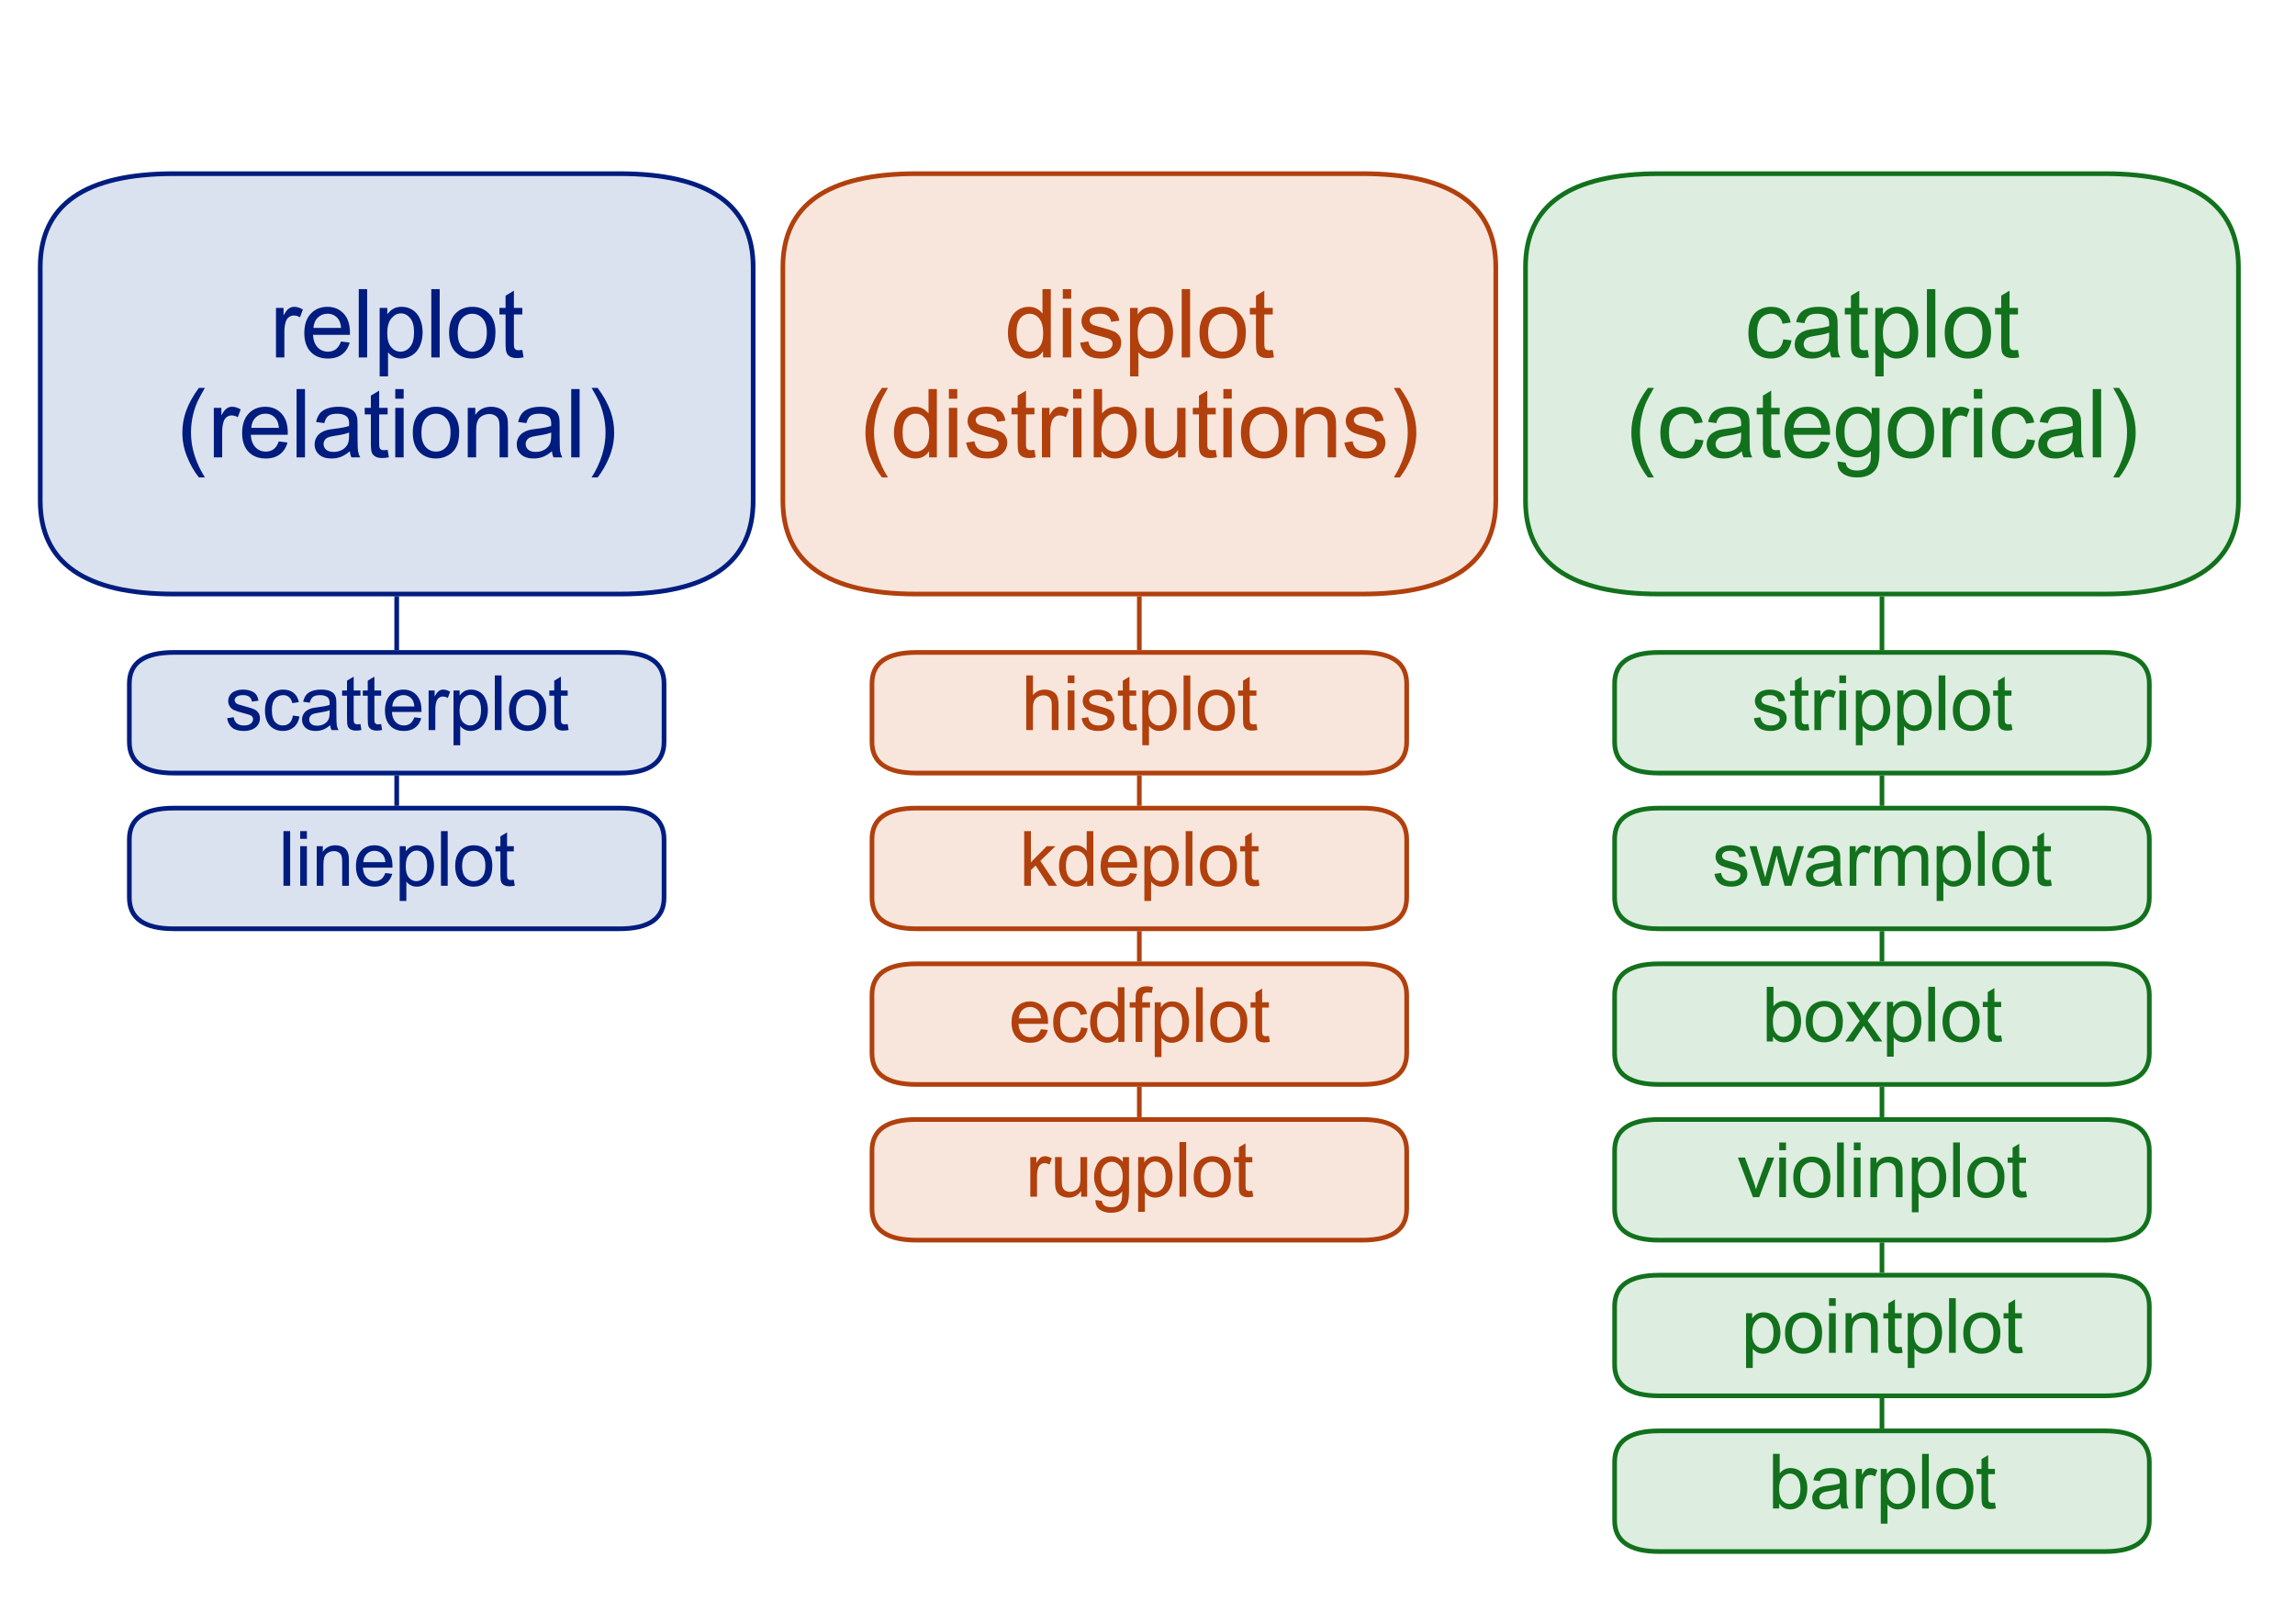 <?xml version="1.0" encoding="utf-8" standalone="no"?>
<!DOCTYPE svg PUBLIC "-//W3C//DTD SVG 1.1//EN"
  "http://www.w3.org/Graphics/SVG/1.1/DTD/svg11.dtd">
<svg xmlns:xlink="http://www.w3.org/1999/xlink" width="492.48pt" height="348.48pt" viewBox="0 0 492.48 348.48" xmlns="http://www.w3.org/2000/svg" version="1.1">
 <defs>
  <style type="text/css">*{stroke-linejoin: round; stroke-linecap: butt}</style>
 </defs>
 <g id="figure_1">
  <g id="patch_1">
   <path d="M 0 348.48 
L 492.48 348.48 
L 492.48 0 
L 0 0 
z
" style="fill: #ffffff"/>
  </g>
  <g id="axes_1">
   <g id="line2d_1">
    <path d="M 85.127 107.424 
L 85.127 185.933 
" clip-path="url(#pc99d6055a4)" style="fill: none; stroke: #001c7f; stroke-linecap: round"/>
   </g>
   <g id="line2d_2">
    <path d="M 244.487 107.424 
L 244.487 252.749 
" clip-path="url(#pc99d6055a4)" style="fill: none; stroke: #b1400d; stroke-linecap: round"/>
   </g>
   <g id="line2d_3">
    <path d="M 403.847 107.424 
L 403.847 319.565 
" clip-path="url(#pc99d6055a4)" style="fill: none; stroke: #12711c; stroke-linecap: round"/>
   </g>
   <g id="patch_2">
    <path d="M 37.319 127.469 
L 132.935 127.469 
Q 161.62 127.469 161.62 107.424 
L 161.62 57.312 
Q 161.62 37.267 132.935 37.267 
L 37.319 37.267 
Q 8.634 37.267 8.634 57.312 
L 8.634 107.424 
Q 8.634 127.469 37.319 127.469 
z
" clip-path="url(#pc99d6055a4)" style="fill: #ffffff; stroke: #ffffff; stroke-linejoin: miter"/>
   </g>
   <g id="patch_3">
    <path d="M 37.319 127.469 
L 132.935 127.469 
Q 161.62 127.469 161.62 107.424 
L 161.62 57.312 
Q 161.62 37.267 132.935 37.267 
L 37.319 37.267 
Q 8.634 37.267 8.634 57.312 
L 8.634 107.424 
Q 8.634 127.469 37.319 127.469 
z
" clip-path="url(#pc99d6055a4)" style="fill: #4c72b0; fill-opacity: 0.2; stroke: #001c7f; stroke-linejoin: miter"/>
   </g>
   <g id="patch_4">
    <path d="M 37.319 165.888 
L 132.935 165.888 
Q 142.497 165.888 142.497 159.206 
L 142.497 146.678 
Q 142.497 139.997 132.935 139.997 
L 37.319 139.997 
Q 27.757 139.997 27.757 146.678 
L 27.757 159.206 
Q 27.757 165.888 37.319 165.888 
z
" clip-path="url(#pc99d6055a4)" style="fill: #ffffff; stroke: #ffffff; stroke-linejoin: miter"/>
   </g>
   <g id="patch_5">
    <path d="M 37.319 165.888 
L 132.935 165.888 
Q 142.497 165.888 142.497 159.206 
L 142.497 146.678 
Q 142.497 139.997 132.935 139.997 
L 37.319 139.997 
Q 27.757 139.997 27.757 146.678 
L 27.757 159.206 
Q 27.757 165.888 37.319 165.888 
z
" clip-path="url(#pc99d6055a4)" style="fill: #4c72b0; fill-opacity: 0.2; stroke: #001c7f; stroke-linejoin: miter"/>
   </g>
   <g id="patch_6">
    <path d="M 37.319 199.296 
L 132.935 199.296 
Q 142.497 199.296 142.497 192.614 
L 142.497 180.086 
Q 142.497 173.405 132.935 173.405 
L 37.319 173.405 
Q 27.757 173.405 27.757 180.086 
L 27.757 192.614 
Q 27.757 199.296 37.319 199.296 
z
" clip-path="url(#pc99d6055a4)" style="fill: #ffffff; stroke: #ffffff; stroke-linejoin: miter"/>
   </g>
   <g id="patch_7">
    <path d="M 37.319 199.296 
L 132.935 199.296 
Q 142.497 199.296 142.497 192.614 
L 142.497 180.086 
Q 142.497 173.405 132.935 173.405 
L 37.319 173.405 
Q 27.757 173.405 27.757 180.086 
L 27.757 192.614 
Q 27.757 199.296 37.319 199.296 
z
" clip-path="url(#pc99d6055a4)" style="fill: #4c72b0; fill-opacity: 0.2; stroke: #001c7f; stroke-linejoin: miter"/>
   </g>
   <g id="patch_8">
    <path d="M 196.679 127.469 
L 292.295 127.469 
Q 320.98 127.469 320.98 107.424 
L 320.98 57.312 
Q 320.98 37.267 292.295 37.267 
L 196.679 37.267 
Q 167.994 37.267 167.994 57.312 
L 167.994 107.424 
Q 167.994 127.469 196.679 127.469 
z
" clip-path="url(#pc99d6055a4)" style="fill: #ffffff; stroke: #ffffff; stroke-linejoin: miter"/>
   </g>
   <g id="patch_9">
    <path d="M 196.679 127.469 
L 292.295 127.469 
Q 320.98 127.469 320.98 107.424 
L 320.98 57.312 
Q 320.98 37.267 292.295 37.267 
L 196.679 37.267 
Q 167.994 37.267 167.994 57.312 
L 167.994 107.424 
Q 167.994 127.469 196.679 127.469 
z
" clip-path="url(#pc99d6055a4)" style="fill: #dd8452; fill-opacity: 0.2; stroke: #b1400d; stroke-linejoin: miter"/>
   </g>
   <g id="patch_10">
    <path d="M 196.679 165.888 
L 292.295 165.888 
Q 301.857 165.888 301.857 159.206 
L 301.857 146.678 
Q 301.857 139.997 292.295 139.997 
L 196.679 139.997 
Q 187.117 139.997 187.117 146.678 
L 187.117 159.206 
Q 187.117 165.888 196.679 165.888 
z
" clip-path="url(#pc99d6055a4)" style="fill: #ffffff; stroke: #ffffff; stroke-linejoin: miter"/>
   </g>
   <g id="patch_11">
    <path d="M 196.679 165.888 
L 292.295 165.888 
Q 301.857 165.888 301.857 159.206 
L 301.857 146.678 
Q 301.857 139.997 292.295 139.997 
L 196.679 139.997 
Q 187.117 139.997 187.117 146.678 
L 187.117 159.206 
Q 187.117 165.888 196.679 165.888 
z
" clip-path="url(#pc99d6055a4)" style="fill: #dd8452; fill-opacity: 0.2; stroke: #b1400d; stroke-linejoin: miter"/>
   </g>
   <g id="patch_12">
    <path d="M 196.679 199.296 
L 292.295 199.296 
Q 301.857 199.296 301.857 192.614 
L 301.857 180.086 
Q 301.857 173.405 292.295 173.405 
L 196.679 173.405 
Q 187.117 173.405 187.117 180.086 
L 187.117 192.614 
Q 187.117 199.296 196.679 199.296 
z
" clip-path="url(#pc99d6055a4)" style="fill: #ffffff; stroke: #ffffff; stroke-linejoin: miter"/>
   </g>
   <g id="patch_13">
    <path d="M 196.679 199.296 
L 292.295 199.296 
Q 301.857 199.296 301.857 192.614 
L 301.857 180.086 
Q 301.857 173.405 292.295 173.405 
L 196.679 173.405 
Q 187.117 173.405 187.117 180.086 
L 187.117 192.614 
Q 187.117 199.296 196.679 199.296 
z
" clip-path="url(#pc99d6055a4)" style="fill: #dd8452; fill-opacity: 0.2; stroke: #b1400d; stroke-linejoin: miter"/>
   </g>
   <g id="patch_14">
    <path d="M 196.679 232.704 
L 292.295 232.704 
Q 301.857 232.704 301.857 226.022 
L 301.857 213.494 
Q 301.857 206.813 292.295 206.813 
L 196.679 206.813 
Q 187.117 206.813 187.117 213.494 
L 187.117 226.022 
Q 187.117 232.704 196.679 232.704 
z
" clip-path="url(#pc99d6055a4)" style="fill: #ffffff; stroke: #ffffff; stroke-linejoin: miter"/>
   </g>
   <g id="patch_15">
    <path d="M 196.679 232.704 
L 292.295 232.704 
Q 301.857 232.704 301.857 226.022 
L 301.857 213.494 
Q 301.857 206.813 292.295 206.813 
L 196.679 206.813 
Q 187.117 206.813 187.117 213.494 
L 187.117 226.022 
Q 187.117 232.704 196.679 232.704 
z
" clip-path="url(#pc99d6055a4)" style="fill: #dd8452; fill-opacity: 0.2; stroke: #b1400d; stroke-linejoin: miter"/>
   </g>
   <g id="patch_16">
    <path d="M 196.679 266.112 
L 292.295 266.112 
Q 301.857 266.112 301.857 259.43 
L 301.857 246.902 
Q 301.857 240.221 292.295 240.221 
L 196.679 240.221 
Q 187.117 240.221 187.117 246.902 
L 187.117 259.43 
Q 187.117 266.112 196.679 266.112 
z
" clip-path="url(#pc99d6055a4)" style="fill: #ffffff; stroke: #ffffff; stroke-linejoin: miter"/>
   </g>
   <g id="patch_17">
    <path d="M 196.679 266.112 
L 292.295 266.112 
Q 301.857 266.112 301.857 259.43 
L 301.857 246.902 
Q 301.857 240.221 292.295 240.221 
L 196.679 240.221 
Q 187.117 240.221 187.117 246.902 
L 187.117 259.43 
Q 187.117 266.112 196.679 266.112 
z
" clip-path="url(#pc99d6055a4)" style="fill: #dd8452; fill-opacity: 0.2; stroke: #b1400d; stroke-linejoin: miter"/>
   </g>
   <g id="patch_18">
    <path d="M 356.039 127.469 
L 451.655 127.469 
Q 480.34 127.469 480.34 107.424 
L 480.34 57.312 
Q 480.34 37.267 451.655 37.267 
L 356.039 37.267 
Q 327.354 37.267 327.354 57.312 
L 327.354 107.424 
Q 327.354 127.469 356.039 127.469 
z
" clip-path="url(#pc99d6055a4)" style="fill: #ffffff; stroke: #ffffff; stroke-linejoin: miter"/>
   </g>
   <g id="patch_19">
    <path d="M 356.039 127.469 
L 451.655 127.469 
Q 480.34 127.469 480.34 107.424 
L 480.34 57.312 
Q 480.34 37.267 451.655 37.267 
L 356.039 37.267 
Q 327.354 37.267 327.354 57.312 
L 327.354 107.424 
Q 327.354 127.469 356.039 127.469 
z
" clip-path="url(#pc99d6055a4)" style="fill: #55a868; fill-opacity: 0.2; stroke: #12711c; stroke-linejoin: miter"/>
   </g>
   <g id="patch_20">
    <path d="M 356.039 165.888 
L 451.655 165.888 
Q 461.217 165.888 461.217 159.206 
L 461.217 146.678 
Q 461.217 139.997 451.655 139.997 
L 356.039 139.997 
Q 346.477 139.997 346.477 146.678 
L 346.477 159.206 
Q 346.477 165.888 356.039 165.888 
z
" clip-path="url(#pc99d6055a4)" style="fill: #ffffff; stroke: #ffffff; stroke-linejoin: miter"/>
   </g>
   <g id="patch_21">
    <path d="M 356.039 165.888 
L 451.655 165.888 
Q 461.217 165.888 461.217 159.206 
L 461.217 146.678 
Q 461.217 139.997 451.655 139.997 
L 356.039 139.997 
Q 346.477 139.997 346.477 146.678 
L 346.477 159.206 
Q 346.477 165.888 356.039 165.888 
z
" clip-path="url(#pc99d6055a4)" style="fill: #55a868; fill-opacity: 0.2; stroke: #12711c; stroke-linejoin: miter"/>
   </g>
   <g id="patch_22">
    <path d="M 356.039 199.296 
L 451.655 199.296 
Q 461.217 199.296 461.217 192.614 
L 461.217 180.086 
Q 461.217 173.405 451.655 173.405 
L 356.039 173.405 
Q 346.477 173.405 346.477 180.086 
L 346.477 192.614 
Q 346.477 199.296 356.039 199.296 
z
" clip-path="url(#pc99d6055a4)" style="fill: #ffffff; stroke: #ffffff; stroke-linejoin: miter"/>
   </g>
   <g id="patch_23">
    <path d="M 356.039 199.296 
L 451.655 199.296 
Q 461.217 199.296 461.217 192.614 
L 461.217 180.086 
Q 461.217 173.405 451.655 173.405 
L 356.039 173.405 
Q 346.477 173.405 346.477 180.086 
L 346.477 192.614 
Q 346.477 199.296 356.039 199.296 
z
" clip-path="url(#pc99d6055a4)" style="fill: #55a868; fill-opacity: 0.2; stroke: #12711c; stroke-linejoin: miter"/>
   </g>
   <g id="patch_24">
    <path d="M 356.039 232.704 
L 451.655 232.704 
Q 461.217 232.704 461.217 226.022 
L 461.217 213.494 
Q 461.217 206.813 451.655 206.813 
L 356.039 206.813 
Q 346.477 206.813 346.477 213.494 
L 346.477 226.022 
Q 346.477 232.704 356.039 232.704 
z
" clip-path="url(#pc99d6055a4)" style="fill: #ffffff; stroke: #ffffff; stroke-linejoin: miter"/>
   </g>
   <g id="patch_25">
    <path d="M 356.039 232.704 
L 451.655 232.704 
Q 461.217 232.704 461.217 226.022 
L 461.217 213.494 
Q 461.217 206.813 451.655 206.813 
L 356.039 206.813 
Q 346.477 206.813 346.477 213.494 
L 346.477 226.022 
Q 346.477 232.704 356.039 232.704 
z
" clip-path="url(#pc99d6055a4)" style="fill: #55a868; fill-opacity: 0.2; stroke: #12711c; stroke-linejoin: miter"/>
   </g>
   <g id="patch_26">
    <path d="M 356.039 266.112 
L 451.655 266.112 
Q 461.217 266.112 461.217 259.43 
L 461.217 246.902 
Q 461.217 240.221 451.655 240.221 
L 356.039 240.221 
Q 346.477 240.221 346.477 246.902 
L 346.477 259.43 
Q 346.477 266.112 356.039 266.112 
z
" clip-path="url(#pc99d6055a4)" style="fill: #ffffff; stroke: #ffffff; stroke-linejoin: miter"/>
   </g>
   <g id="patch_27">
    <path d="M 356.039 266.112 
L 451.655 266.112 
Q 461.217 266.112 461.217 259.43 
L 461.217 246.902 
Q 461.217 240.221 451.655 240.221 
L 356.039 240.221 
Q 346.477 240.221 346.477 246.902 
L 346.477 259.43 
Q 346.477 266.112 356.039 266.112 
z
" clip-path="url(#pc99d6055a4)" style="fill: #55a868; fill-opacity: 0.2; stroke: #12711c; stroke-linejoin: miter"/>
   </g>
   <g id="patch_28">
    <path d="M 356.039 299.52 
L 451.655 299.52 
Q 461.217 299.52 461.217 292.838 
L 461.217 280.31 
Q 461.217 273.629 451.655 273.629 
L 356.039 273.629 
Q 346.477 273.629 346.477 280.31 
L 346.477 292.838 
Q 346.477 299.52 356.039 299.52 
z
" clip-path="url(#pc99d6055a4)" style="fill: #ffffff; stroke: #ffffff; stroke-linejoin: miter"/>
   </g>
   <g id="patch_29">
    <path d="M 356.039 299.52 
L 451.655 299.52 
Q 461.217 299.52 461.217 292.838 
L 461.217 280.31 
Q 461.217 273.629 451.655 273.629 
L 356.039 273.629 
Q 346.477 273.629 346.477 280.31 
L 346.477 292.838 
Q 346.477 299.52 356.039 299.52 
z
" clip-path="url(#pc99d6055a4)" style="fill: #55a868; fill-opacity: 0.2; stroke: #12711c; stroke-linejoin: miter"/>
   </g>
   <g id="patch_30">
    <path d="M 356.039 332.928 
L 451.655 332.928 
Q 461.217 332.928 461.217 326.246 
L 461.217 313.718 
Q 461.217 307.037 451.655 307.037 
L 356.039 307.037 
Q 346.477 307.037 346.477 313.718 
L 346.477 326.246 
Q 346.477 332.928 356.039 332.928 
z
" clip-path="url(#pc99d6055a4)" style="fill: #ffffff; stroke: #ffffff; stroke-linejoin: miter"/>
   </g>
   <g id="patch_31">
    <path d="M 356.039 332.928 
L 451.655 332.928 
Q 461.217 332.928 461.217 326.246 
L 461.217 313.718 
Q 461.217 307.037 451.655 307.037 
L 356.039 307.037 
Q 346.477 307.037 346.477 313.718 
L 346.477 326.246 
Q 346.477 332.928 356.039 332.928 
z
" clip-path="url(#pc99d6055a4)" style="fill: #55a868; fill-opacity: 0.2; stroke: #12711c; stroke-linejoin: miter"/>
   </g>
   <g id="text_1">
    <!-- relplot -->
    <g style="fill: #001c7f" transform="translate(57.893 76.698) scale(0.2 -0.2)">
     <defs>
      <path id="ArialMT-72" d="M 416 0 
L 416 3319 
L 922 3319 
L 922 2816 
Q 1116 3169 1280 3281 
Q 1444 3394 1641 3394 
Q 1925 3394 2219 3213 
L 2025 2691 
Q 1819 2813 1613 2813 
Q 1428 2813 1281 2702 
Q 1134 2591 1072 2394 
Q 978 2094 978 1738 
L 978 0 
L 416 0 
z
" transform="scale(0.016)"/>
      <path id="ArialMT-65" d="M 2694 1069 
L 3275 997 
Q 3138 488 2766 206 
Q 2394 -75 1816 -75 
Q 1088 -75 661 373 
Q 234 822 234 1631 
Q 234 2469 665 2931 
Q 1097 3394 1784 3394 
Q 2450 3394 2872 2941 
Q 3294 2488 3294 1666 
Q 3294 1616 3291 1516 
L 816 1516 
Q 847 969 1125 678 
Q 1403 388 1819 388 
Q 2128 388 2347 550 
Q 2566 713 2694 1069 
z
M 847 1978 
L 2700 1978 
Q 2663 2397 2488 2606 
Q 2219 2931 1791 2931 
Q 1403 2931 1139 2672 
Q 875 2413 847 1978 
z
" transform="scale(0.016)"/>
      <path id="ArialMT-6c" d="M 409 0 
L 409 4581 
L 972 4581 
L 972 0 
L 409 0 
z
" transform="scale(0.016)"/>
      <path id="ArialMT-70" d="M 422 -1272 
L 422 3319 
L 934 3319 
L 934 2888 
Q 1116 3141 1344 3267 
Q 1572 3394 1897 3394 
Q 2322 3394 2647 3175 
Q 2972 2956 3137 2557 
Q 3303 2159 3303 1684 
Q 3303 1175 3120 767 
Q 2938 359 2589 142 
Q 2241 -75 1856 -75 
Q 1575 -75 1351 44 
Q 1128 163 984 344 
L 984 -1272 
L 422 -1272 
z
M 931 1641 
Q 931 1000 1190 694 
Q 1450 388 1819 388 
Q 2194 388 2461 705 
Q 2728 1022 2728 1688 
Q 2728 2322 2467 2637 
Q 2206 2953 1844 2953 
Q 1484 2953 1207 2617 
Q 931 2281 931 1641 
z
" transform="scale(0.016)"/>
      <path id="ArialMT-6f" d="M 213 1659 
Q 213 2581 725 3025 
Q 1153 3394 1769 3394 
Q 2453 3394 2887 2945 
Q 3322 2497 3322 1706 
Q 3322 1066 3130 698 
Q 2938 331 2570 128 
Q 2203 -75 1769 -75 
Q 1072 -75 642 372 
Q 213 819 213 1659 
z
M 791 1659 
Q 791 1022 1069 705 
Q 1347 388 1769 388 
Q 2188 388 2466 706 
Q 2744 1025 2744 1678 
Q 2744 2294 2464 2611 
Q 2184 2928 1769 2928 
Q 1347 2928 1069 2612 
Q 791 2297 791 1659 
z
" transform="scale(0.016)"/>
      <path id="ArialMT-74" d="M 1650 503 
L 1731 6 
Q 1494 -44 1306 -44 
Q 1000 -44 831 53 
Q 663 150 594 308 
Q 525 466 525 972 
L 525 2881 
L 113 2881 
L 113 3319 
L 525 3319 
L 525 4141 
L 1084 4478 
L 1084 3319 
L 1650 3319 
L 1650 2881 
L 1084 2881 
L 1084 941 
Q 1084 700 1114 631 
Q 1144 563 1211 522 
Q 1278 481 1403 481 
Q 1497 481 1650 503 
z
" transform="scale(0.016)"/>
     </defs>
     <use xlink:href="#ArialMT-72"/>
     <use xlink:href="#ArialMT-65" x="33.301"/>
     <use xlink:href="#ArialMT-6c" x="88.916"/>
     <use xlink:href="#ArialMT-70" x="111.133"/>
     <use xlink:href="#ArialMT-6c" x="166.748"/>
     <use xlink:href="#ArialMT-6f" x="188.965"/>
     <use xlink:href="#ArialMT-74" x="244.58"/>
    </g>
    <!-- (relational) -->
    <g style="fill: #001c7f" transform="translate(37.89 98.144) scale(0.2 -0.2)">
     <defs>
      <path id="ArialMT-28" d="M 1497 -1347 
Q 1031 -759 709 28 
Q 388 816 388 1659 
Q 388 2403 628 3084 
Q 909 3875 1497 4659 
L 1900 4659 
Q 1522 4009 1400 3731 
Q 1209 3300 1100 2831 
Q 966 2247 966 1656 
Q 966 153 1900 -1347 
L 1497 -1347 
z
" transform="scale(0.016)"/>
      <path id="ArialMT-61" d="M 2588 409 
Q 2275 144 1986 34 
Q 1697 -75 1366 -75 
Q 819 -75 525 192 
Q 231 459 231 875 
Q 231 1119 342 1320 
Q 453 1522 633 1644 
Q 813 1766 1038 1828 
Q 1203 1872 1538 1913 
Q 2219 1994 2541 2106 
Q 2544 2222 2544 2253 
Q 2544 2597 2384 2738 
Q 2169 2928 1744 2928 
Q 1347 2928 1158 2789 
Q 969 2650 878 2297 
L 328 2372 
Q 403 2725 575 2942 
Q 747 3159 1072 3276 
Q 1397 3394 1825 3394 
Q 2250 3394 2515 3294 
Q 2781 3194 2906 3042 
Q 3031 2891 3081 2659 
Q 3109 2516 3109 2141 
L 3109 1391 
Q 3109 606 3145 398 
Q 3181 191 3288 0 
L 2700 0 
Q 2613 175 2588 409 
z
M 2541 1666 
Q 2234 1541 1622 1453 
Q 1275 1403 1131 1340 
Q 988 1278 909 1158 
Q 831 1038 831 891 
Q 831 666 1001 516 
Q 1172 366 1500 366 
Q 1825 366 2078 508 
Q 2331 650 2450 897 
Q 2541 1088 2541 1459 
L 2541 1666 
z
" transform="scale(0.016)"/>
      <path id="ArialMT-69" d="M 425 3934 
L 425 4581 
L 988 4581 
L 988 3934 
L 425 3934 
z
M 425 0 
L 425 3319 
L 988 3319 
L 988 0 
L 425 0 
z
" transform="scale(0.016)"/>
      <path id="ArialMT-6e" d="M 422 0 
L 422 3319 
L 928 3319 
L 928 2847 
Q 1294 3394 1984 3394 
Q 2284 3394 2536 3286 
Q 2788 3178 2913 3003 
Q 3038 2828 3088 2588 
Q 3119 2431 3119 2041 
L 3119 0 
L 2556 0 
L 2556 2019 
Q 2556 2363 2490 2533 
Q 2425 2703 2258 2804 
Q 2091 2906 1866 2906 
Q 1506 2906 1245 2678 
Q 984 2450 984 1813 
L 984 0 
L 422 0 
z
" transform="scale(0.016)"/>
      <path id="ArialMT-29" d="M 791 -1347 
L 388 -1347 
Q 1322 153 1322 1656 
Q 1322 2244 1188 2822 
Q 1081 3291 891 3722 
Q 769 4003 388 4659 
L 791 4659 
Q 1378 3875 1659 3084 
Q 1900 2403 1900 1659 
Q 1900 816 1576 28 
Q 1253 -759 791 -1347 
z
" transform="scale(0.016)"/>
     </defs>
     <use xlink:href="#ArialMT-28"/>
     <use xlink:href="#ArialMT-72" x="33.301"/>
     <use xlink:href="#ArialMT-65" x="66.602"/>
     <use xlink:href="#ArialMT-6c" x="122.217"/>
     <use xlink:href="#ArialMT-61" x="144.434"/>
     <use xlink:href="#ArialMT-74" x="200.049"/>
     <use xlink:href="#ArialMT-69" x="227.832"/>
     <use xlink:href="#ArialMT-6f" x="250.049"/>
     <use xlink:href="#ArialMT-6e" x="305.664"/>
     <use xlink:href="#ArialMT-61" x="361.279"/>
     <use xlink:href="#ArialMT-6c" x="416.895"/>
     <use xlink:href="#ArialMT-29" x="439.111"/>
    </g>
   </g>
   <g id="text_2">
    <!-- scatterplot -->
    <g style="fill: #001c7f" transform="translate(48.223 156.661) scale(0.16 -0.16)">
     <defs>
      <path id="ArialMT-73" d="M 197 991 
L 753 1078 
Q 800 744 1014 566 
Q 1228 388 1613 388 
Q 2000 388 2187 545 
Q 2375 703 2375 916 
Q 2375 1106 2209 1216 
Q 2094 1291 1634 1406 
Q 1016 1563 777 1677 
Q 538 1791 414 1992 
Q 291 2194 291 2438 
Q 291 2659 392 2848 
Q 494 3038 669 3163 
Q 800 3259 1026 3326 
Q 1253 3394 1513 3394 
Q 1903 3394 2198 3281 
Q 2494 3169 2634 2976 
Q 2775 2784 2828 2463 
L 2278 2388 
Q 2241 2644 2061 2787 
Q 1881 2931 1553 2931 
Q 1166 2931 1000 2803 
Q 834 2675 834 2503 
Q 834 2394 903 2306 
Q 972 2216 1119 2156 
Q 1203 2125 1616 2013 
Q 2213 1853 2448 1751 
Q 2684 1650 2818 1456 
Q 2953 1263 2953 975 
Q 2953 694 2789 445 
Q 2625 197 2315 61 
Q 2006 -75 1616 -75 
Q 969 -75 630 194 
Q 291 463 197 991 
z
" transform="scale(0.016)"/>
      <path id="ArialMT-63" d="M 2588 1216 
L 3141 1144 
Q 3050 572 2676 248 
Q 2303 -75 1759 -75 
Q 1078 -75 664 370 
Q 250 816 250 1647 
Q 250 2184 428 2587 
Q 606 2991 970 3192 
Q 1334 3394 1763 3394 
Q 2303 3394 2647 3120 
Q 2991 2847 3088 2344 
L 2541 2259 
Q 2463 2594 2264 2762 
Q 2066 2931 1784 2931 
Q 1359 2931 1093 2626 
Q 828 2322 828 1663 
Q 828 994 1084 691 
Q 1341 388 1753 388 
Q 2084 388 2306 591 
Q 2528 794 2588 1216 
z
" transform="scale(0.016)"/>
     </defs>
     <use xlink:href="#ArialMT-73"/>
     <use xlink:href="#ArialMT-63" x="50"/>
     <use xlink:href="#ArialMT-61" x="100"/>
     <use xlink:href="#ArialMT-74" x="155.615"/>
     <use xlink:href="#ArialMT-74" x="183.398"/>
     <use xlink:href="#ArialMT-65" x="211.182"/>
     <use xlink:href="#ArialMT-72" x="266.797"/>
     <use xlink:href="#ArialMT-70" x="300.098"/>
     <use xlink:href="#ArialMT-6c" x="355.713"/>
     <use xlink:href="#ArialMT-6f" x="377.93"/>
     <use xlink:href="#ArialMT-74" x="433.545"/>
    </g>
   </g>
   <g id="text_3">
    <!-- lineplot -->
    <g style="fill: #001c7f" transform="translate(59.777 190.069) scale(0.16 -0.16)">
     <use xlink:href="#ArialMT-6c"/>
     <use xlink:href="#ArialMT-69" x="22.217"/>
     <use xlink:href="#ArialMT-6e" x="44.434"/>
     <use xlink:href="#ArialMT-65" x="100.049"/>
     <use xlink:href="#ArialMT-70" x="155.664"/>
     <use xlink:href="#ArialMT-6c" x="211.279"/>
     <use xlink:href="#ArialMT-6f" x="233.496"/>
     <use xlink:href="#ArialMT-74" x="289.111"/>
    </g>
   </g>
   <g id="text_4">
    <!-- displot -->
    <g style="fill: #b1400d" transform="translate(215.582 76.698) scale(0.2 -0.2)">
     <defs>
      <path id="ArialMT-64" d="M 2575 0 
L 2575 419 
Q 2259 -75 1647 -75 
Q 1250 -75 917 144 
Q 584 363 401 755 
Q 219 1147 219 1656 
Q 219 2153 384 2558 
Q 550 2963 881 3178 
Q 1213 3394 1622 3394 
Q 1922 3394 2156 3267 
Q 2391 3141 2538 2938 
L 2538 4581 
L 3097 4581 
L 3097 0 
L 2575 0 
z
M 797 1656 
Q 797 1019 1065 703 
Q 1334 388 1700 388 
Q 2069 388 2326 689 
Q 2584 991 2584 1609 
Q 2584 2291 2321 2609 
Q 2059 2928 1675 2928 
Q 1300 2928 1048 2622 
Q 797 2316 797 1656 
z
" transform="scale(0.016)"/>
     </defs>
     <use xlink:href="#ArialMT-64"/>
     <use xlink:href="#ArialMT-69" x="55.615"/>
     <use xlink:href="#ArialMT-73" x="77.832"/>
     <use xlink:href="#ArialMT-70" x="127.832"/>
     <use xlink:href="#ArialMT-6c" x="183.447"/>
     <use xlink:href="#ArialMT-6f" x="205.664"/>
     <use xlink:href="#ArialMT-74" x="261.279"/>
    </g>
    <!-- (distributions) -->
    <g style="fill: #b1400d" transform="translate(184.471 98.144) scale(0.2 -0.2)">
     <defs>
      <path id="ArialMT-62" d="M 941 0 
L 419 0 
L 419 4581 
L 981 4581 
L 981 2947 
Q 1338 3394 1891 3394 
Q 2197 3394 2470 3270 
Q 2744 3147 2920 2923 
Q 3097 2700 3197 2384 
Q 3297 2069 3297 1709 
Q 3297 856 2875 390 
Q 2453 -75 1863 -75 
Q 1275 -75 941 416 
L 941 0 
z
M 934 1684 
Q 934 1088 1097 822 
Q 1363 388 1816 388 
Q 2184 388 2453 708 
Q 2722 1028 2722 1663 
Q 2722 2313 2464 2622 
Q 2206 2931 1841 2931 
Q 1472 2931 1203 2611 
Q 934 2291 934 1684 
z
" transform="scale(0.016)"/>
      <path id="ArialMT-75" d="M 2597 0 
L 2597 488 
Q 2209 -75 1544 -75 
Q 1250 -75 995 37 
Q 741 150 617 320 
Q 494 491 444 738 
Q 409 903 409 1263 
L 409 3319 
L 972 3319 
L 972 1478 
Q 972 1038 1006 884 
Q 1059 663 1231 536 
Q 1403 409 1656 409 
Q 1909 409 2131 539 
Q 2353 669 2445 892 
Q 2538 1116 2538 1541 
L 2538 3319 
L 3100 3319 
L 3100 0 
L 2597 0 
z
" transform="scale(0.016)"/>
     </defs>
     <use xlink:href="#ArialMT-28"/>
     <use xlink:href="#ArialMT-64" x="33.301"/>
     <use xlink:href="#ArialMT-69" x="88.916"/>
     <use xlink:href="#ArialMT-73" x="111.133"/>
     <use xlink:href="#ArialMT-74" x="161.133"/>
     <use xlink:href="#ArialMT-72" x="188.916"/>
     <use xlink:href="#ArialMT-69" x="222.217"/>
     <use xlink:href="#ArialMT-62" x="244.434"/>
     <use xlink:href="#ArialMT-75" x="300.049"/>
     <use xlink:href="#ArialMT-74" x="355.664"/>
     <use xlink:href="#ArialMT-69" x="383.447"/>
     <use xlink:href="#ArialMT-6f" x="405.664"/>
     <use xlink:href="#ArialMT-6e" x="461.279"/>
     <use xlink:href="#ArialMT-73" x="516.895"/>
     <use xlink:href="#ArialMT-29" x="566.895"/>
    </g>
   </g>
   <g id="text_5">
    <!-- histplot -->
    <g style="fill: #b1400d" transform="translate(219.141 156.661) scale(0.16 -0.16)">
     <defs>
      <path id="ArialMT-68" d="M 422 0 
L 422 4581 
L 984 4581 
L 984 2938 
Q 1378 3394 1978 3394 
Q 2347 3394 2619 3248 
Q 2891 3103 3008 2847 
Q 3125 2591 3125 2103 
L 3125 0 
L 2563 0 
L 2563 2103 
Q 2563 2525 2380 2717 
Q 2197 2909 1863 2909 
Q 1613 2909 1392 2779 
Q 1172 2650 1078 2428 
Q 984 2206 984 1816 
L 984 0 
L 422 0 
z
" transform="scale(0.016)"/>
     </defs>
     <use xlink:href="#ArialMT-68"/>
     <use xlink:href="#ArialMT-69" x="55.615"/>
     <use xlink:href="#ArialMT-73" x="77.832"/>
     <use xlink:href="#ArialMT-74" x="127.832"/>
     <use xlink:href="#ArialMT-70" x="155.615"/>
     <use xlink:href="#ArialMT-6c" x="211.23"/>
     <use xlink:href="#ArialMT-6f" x="233.447"/>
     <use xlink:href="#ArialMT-74" x="289.062"/>
    </g>
   </g>
   <g id="text_6">
    <!-- kdeplot -->
    <g style="fill: #b1400d" transform="translate(218.692 190.069) scale(0.16 -0.16)">
     <defs>
      <path id="ArialMT-6b" d="M 425 0 
L 425 4581 
L 988 4581 
L 988 1969 
L 2319 3319 
L 3047 3319 
L 1778 2088 
L 3175 0 
L 2481 0 
L 1384 1697 
L 988 1316 
L 988 0 
L 425 0 
z
" transform="scale(0.016)"/>
     </defs>
     <use xlink:href="#ArialMT-6b"/>
     <use xlink:href="#ArialMT-64" x="50"/>
     <use xlink:href="#ArialMT-65" x="105.615"/>
     <use xlink:href="#ArialMT-70" x="161.23"/>
     <use xlink:href="#ArialMT-6c" x="216.846"/>
     <use xlink:href="#ArialMT-6f" x="239.062"/>
     <use xlink:href="#ArialMT-74" x="294.678"/>
    </g>
   </g>
   <g id="text_7">
    <!-- ecdfplot -->
    <g style="fill: #b1400d" transform="translate(216.47 223.575) scale(0.16 -0.16)">
     <defs>
      <path id="ArialMT-66" d="M 556 0 
L 556 2881 
L 59 2881 
L 59 3319 
L 556 3319 
L 556 3672 
Q 556 4006 616 4169 
Q 697 4388 901 4523 
Q 1106 4659 1475 4659 
Q 1713 4659 2000 4603 
L 1916 4113 
Q 1741 4144 1584 4144 
Q 1328 4144 1222 4034 
Q 1116 3925 1116 3625 
L 1116 3319 
L 1763 3319 
L 1763 2881 
L 1116 2881 
L 1116 0 
L 556 0 
z
" transform="scale(0.016)"/>
     </defs>
     <use xlink:href="#ArialMT-65"/>
     <use xlink:href="#ArialMT-63" x="55.615"/>
     <use xlink:href="#ArialMT-64" x="105.615"/>
     <use xlink:href="#ArialMT-66" x="161.23"/>
     <use xlink:href="#ArialMT-70" x="189.014"/>
     <use xlink:href="#ArialMT-6c" x="244.629"/>
     <use xlink:href="#ArialMT-6f" x="266.846"/>
     <use xlink:href="#ArialMT-74" x="322.461"/>
    </g>
   </g>
   <g id="text_8">
    <!-- rugplot -->
    <g style="fill: #b1400d" transform="translate(220.028 256.791) scale(0.16 -0.16)">
     <defs>
      <path id="ArialMT-67" d="M 319 -275 
L 866 -356 
Q 900 -609 1056 -725 
Q 1266 -881 1628 -881 
Q 2019 -881 2231 -725 
Q 2444 -569 2519 -288 
Q 2563 -116 2559 434 
Q 2191 0 1641 0 
Q 956 0 581 494 
Q 206 988 206 1678 
Q 206 2153 378 2554 
Q 550 2956 876 3175 
Q 1203 3394 1644 3394 
Q 2231 3394 2613 2919 
L 2613 3319 
L 3131 3319 
L 3131 450 
Q 3131 -325 2973 -648 
Q 2816 -972 2473 -1159 
Q 2131 -1347 1631 -1347 
Q 1038 -1347 672 -1080 
Q 306 -813 319 -275 
z
M 784 1719 
Q 784 1066 1043 766 
Q 1303 466 1694 466 
Q 2081 466 2343 764 
Q 2606 1063 2606 1700 
Q 2606 2309 2336 2618 
Q 2066 2928 1684 2928 
Q 1309 2928 1046 2623 
Q 784 2319 784 1719 
z
" transform="scale(0.016)"/>
     </defs>
     <use xlink:href="#ArialMT-72"/>
     <use xlink:href="#ArialMT-75" x="33.301"/>
     <use xlink:href="#ArialMT-67" x="88.916"/>
     <use xlink:href="#ArialMT-70" x="144.531"/>
     <use xlink:href="#ArialMT-6c" x="200.146"/>
     <use xlink:href="#ArialMT-6f" x="222.363"/>
     <use xlink:href="#ArialMT-74" x="277.979"/>
    </g>
   </g>
   <g id="text_9">
    <!-- catplot -->
    <g style="fill: #12711c" transform="translate(374.386 76.698) scale(0.2 -0.2)">
     <use xlink:href="#ArialMT-63"/>
     <use xlink:href="#ArialMT-61" x="50"/>
     <use xlink:href="#ArialMT-74" x="105.615"/>
     <use xlink:href="#ArialMT-70" x="133.398"/>
     <use xlink:href="#ArialMT-6c" x="189.014"/>
     <use xlink:href="#ArialMT-6f" x="211.23"/>
     <use xlink:href="#ArialMT-74" x="266.846"/>
    </g>
    <!-- (categorical) -->
    <g style="fill: #12711c" transform="translate(348.831 98.144) scale(0.2 -0.2)">
     <use xlink:href="#ArialMT-28"/>
     <use xlink:href="#ArialMT-63" x="33.301"/>
     <use xlink:href="#ArialMT-61" x="83.301"/>
     <use xlink:href="#ArialMT-74" x="138.916"/>
     <use xlink:href="#ArialMT-65" x="166.699"/>
     <use xlink:href="#ArialMT-67" x="222.314"/>
     <use xlink:href="#ArialMT-6f" x="277.93"/>
     <use xlink:href="#ArialMT-72" x="333.545"/>
     <use xlink:href="#ArialMT-69" x="366.846"/>
     <use xlink:href="#ArialMT-63" x="389.062"/>
     <use xlink:href="#ArialMT-61" x="439.062"/>
     <use xlink:href="#ArialMT-6c" x="494.678"/>
     <use xlink:href="#ArialMT-29" x="516.895"/>
    </g>
   </g>
   <g id="text_10">
    <!-- stripplot -->
    <g style="fill: #12711c" transform="translate(375.837 156.661) scale(0.16 -0.16)">
     <use xlink:href="#ArialMT-73"/>
     <use xlink:href="#ArialMT-74" x="50"/>
     <use xlink:href="#ArialMT-72" x="77.783"/>
     <use xlink:href="#ArialMT-69" x="111.084"/>
     <use xlink:href="#ArialMT-70" x="133.301"/>
     <use xlink:href="#ArialMT-70" x="188.916"/>
     <use xlink:href="#ArialMT-6c" x="244.531"/>
     <use xlink:href="#ArialMT-6f" x="266.748"/>
     <use xlink:href="#ArialMT-74" x="322.363"/>
    </g>
   </g>
   <g id="text_11">
    <!-- swarmplot -->
    <g style="fill: #12711c" transform="translate(367.396 190.069) scale(0.16 -0.16)">
     <defs>
      <path id="ArialMT-77" d="M 1034 0 
L 19 3319 
L 600 3319 
L 1128 1403 
L 1325 691 
Q 1338 744 1497 1375 
L 2025 3319 
L 2603 3319 
L 3100 1394 
L 3266 759 
L 3456 1400 
L 4025 3319 
L 4572 3319 
L 3534 0 
L 2950 0 
L 2422 1988 
L 2294 2553 
L 1622 0 
L 1034 0 
z
" transform="scale(0.016)"/>
      <path id="ArialMT-6d" d="M 422 0 
L 422 3319 
L 925 3319 
L 925 2853 
Q 1081 3097 1340 3245 
Q 1600 3394 1931 3394 
Q 2300 3394 2536 3241 
Q 2772 3088 2869 2813 
Q 3263 3394 3894 3394 
Q 4388 3394 4653 3120 
Q 4919 2847 4919 2278 
L 4919 0 
L 4359 0 
L 4359 2091 
Q 4359 2428 4304 2576 
Q 4250 2725 4106 2815 
Q 3963 2906 3769 2906 
Q 3419 2906 3187 2673 
Q 2956 2441 2956 1928 
L 2956 0 
L 2394 0 
L 2394 2156 
Q 2394 2531 2256 2718 
Q 2119 2906 1806 2906 
Q 1569 2906 1367 2781 
Q 1166 2656 1075 2415 
Q 984 2175 984 1722 
L 984 0 
L 422 0 
z
" transform="scale(0.016)"/>
     </defs>
     <use xlink:href="#ArialMT-73"/>
     <use xlink:href="#ArialMT-77" x="50"/>
     <use xlink:href="#ArialMT-61" x="122.217"/>
     <use xlink:href="#ArialMT-72" x="177.832"/>
     <use xlink:href="#ArialMT-6d" x="211.133"/>
     <use xlink:href="#ArialMT-70" x="294.434"/>
     <use xlink:href="#ArialMT-6c" x="350.049"/>
     <use xlink:href="#ArialMT-6f" x="372.266"/>
     <use xlink:href="#ArialMT-74" x="427.881"/>
    </g>
   </g>
   <g id="text_12">
    <!-- boxplot -->
    <g style="fill: #12711c" transform="translate(378.052 223.477) scale(0.16 -0.16)">
     <defs>
      <path id="ArialMT-78" d="M 47 0 
L 1259 1725 
L 138 3319 
L 841 3319 
L 1350 2541 
Q 1494 2319 1581 2169 
Q 1719 2375 1834 2534 
L 2394 3319 
L 3066 3319 
L 1919 1756 
L 3153 0 
L 2463 0 
L 1781 1031 
L 1600 1309 
L 728 0 
L 47 0 
z
" transform="scale(0.016)"/>
     </defs>
     <use xlink:href="#ArialMT-62"/>
     <use xlink:href="#ArialMT-6f" x="55.615"/>
     <use xlink:href="#ArialMT-78" x="111.23"/>
     <use xlink:href="#ArialMT-70" x="161.23"/>
     <use xlink:href="#ArialMT-6c" x="216.846"/>
     <use xlink:href="#ArialMT-6f" x="239.062"/>
     <use xlink:href="#ArialMT-74" x="294.678"/>
    </g>
   </g>
   <g id="text_13">
    <!-- violinplot -->
    <g style="fill: #12711c" transform="translate(372.72 256.885) scale(0.16 -0.16)">
     <defs>
      <path id="ArialMT-76" d="M 1344 0 
L 81 3319 
L 675 3319 
L 1388 1331 
Q 1503 1009 1600 663 
Q 1675 925 1809 1294 
L 2547 3319 
L 3125 3319 
L 1869 0 
L 1344 0 
z
" transform="scale(0.016)"/>
     </defs>
     <use xlink:href="#ArialMT-76"/>
     <use xlink:href="#ArialMT-69" x="50"/>
     <use xlink:href="#ArialMT-6f" x="72.217"/>
     <use xlink:href="#ArialMT-6c" x="127.832"/>
     <use xlink:href="#ArialMT-69" x="150.049"/>
     <use xlink:href="#ArialMT-6e" x="172.266"/>
     <use xlink:href="#ArialMT-70" x="227.881"/>
     <use xlink:href="#ArialMT-6c" x="283.496"/>
     <use xlink:href="#ArialMT-6f" x="305.713"/>
     <use xlink:href="#ArialMT-74" x="361.328"/>
    </g>
   </g>
   <g id="text_14">
    <!-- pointplot -->
    <g style="fill: #12711c" transform="translate(373.603 290.293) scale(0.16 -0.16)">
     <use xlink:href="#ArialMT-70"/>
     <use xlink:href="#ArialMT-6f" x="55.615"/>
     <use xlink:href="#ArialMT-69" x="111.23"/>
     <use xlink:href="#ArialMT-6e" x="133.447"/>
     <use xlink:href="#ArialMT-74" x="189.062"/>
     <use xlink:href="#ArialMT-70" x="216.846"/>
     <use xlink:href="#ArialMT-6c" x="272.461"/>
     <use xlink:href="#ArialMT-6f" x="294.678"/>
     <use xlink:href="#ArialMT-74" x="350.293"/>
    </g>
   </g>
   <g id="text_15">
    <!-- barplot -->
    <g style="fill: #12711c" transform="translate(379.388 323.701) scale(0.16 -0.16)">
     <use xlink:href="#ArialMT-62"/>
     <use xlink:href="#ArialMT-61" x="55.615"/>
     <use xlink:href="#ArialMT-72" x="111.23"/>
     <use xlink:href="#ArialMT-70" x="144.531"/>
     <use xlink:href="#ArialMT-6c" x="200.146"/>
     <use xlink:href="#ArialMT-6f" x="222.363"/>
     <use xlink:href="#ArialMT-74" x="277.979"/>
    </g>
   </g>
  </g>
 </g>
 <defs>
  <clipPath id="pc99d6055a4">
   <rect x="7.2" y="7.2" width="478.08" height="334.08"/>
  </clipPath>
 </defs>
</svg>
